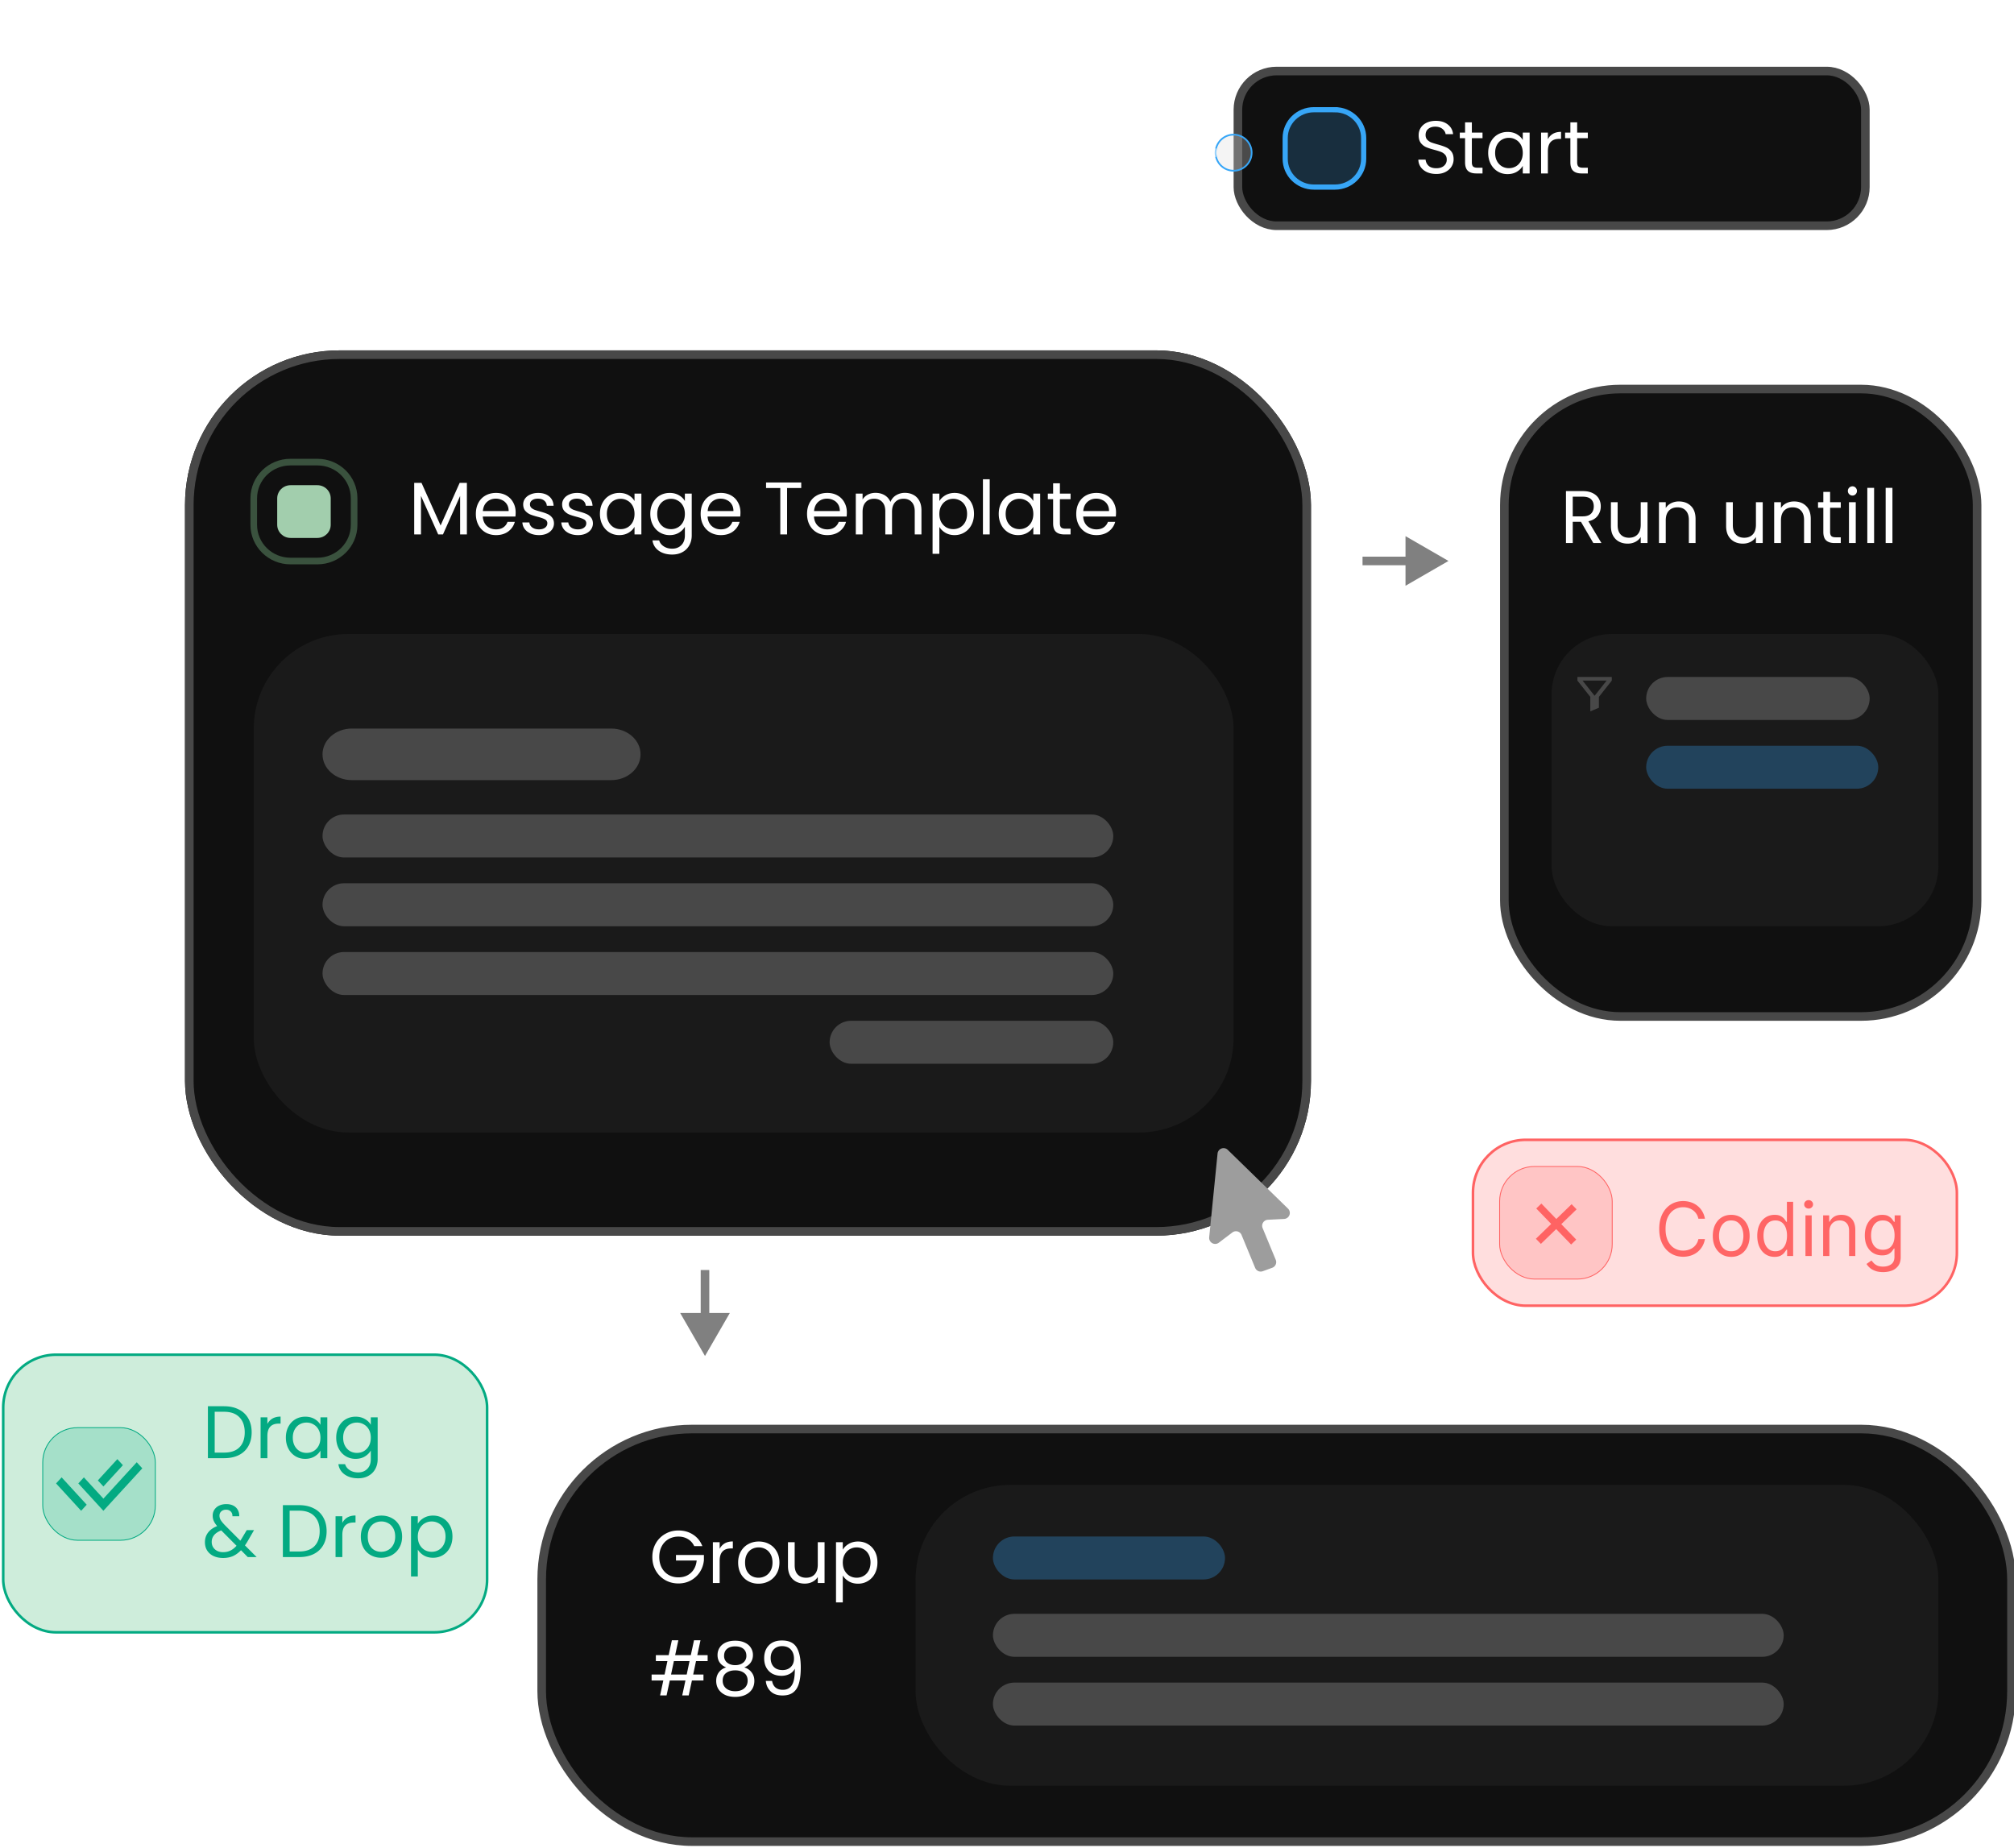 <svg xmlns="http://www.w3.org/2000/svg" width="448" height="411" fill="none" xmlns:v="https://vecta.io/nano"><g filter="url(#A)"><rect x="41.152" y="77.94" width="250.464" height="196.929" rx="34.415" fill="#101010"/><rect x="42.108" y="78.896" width="248.552" height="195.017" rx="33.459" stroke="#484848" stroke-width="1.912"/></g><g fill="#101010" stroke="#484848" stroke-width="1.912"><rect x="334.634" y="86.543" width="105.156" height="139.571" rx="25.811"/><rect x="120.497" y="317.888" width="326.941" height="91.773" rx="33.459"/></g><g fill="#1a1a1a"><rect x="56.445" y="141.034" width="217.961" height="110.892" rx="21.031"/><rect x="203.666" y="330.315" width="227.52" height="66.918" rx="21.031"/><rect x="345.146" y="141.034" width="86.037" height="65.006" rx="13.384"/></g><path d="M103.857 107.413v11.471h-1.508v-8.554l-3.813 8.554h-1.061l-3.829-8.57v8.57h-1.508v-11.471h1.625l4.244 9.482 4.243-9.482h1.608zm10.847 6.581a8.91 8.91 0 0 1-.05.911h-7.26c.055.896.359 1.597.911 2.106.564.497 1.243.746 2.039.746.652 0 1.194-.15 1.625-.448a2.44 2.44 0 0 0 .928-1.227h1.624c-.243.873-.729 1.586-1.458 2.139-.73.541-1.636.812-2.719.812-.862 0-1.635-.193-2.321-.58a4.14 4.14 0 0 1-1.591-1.641c-.387-.719-.58-1.547-.58-2.487s.188-1.762.564-2.47.9-1.248 1.574-1.624c.685-.387 1.47-.58 2.354-.58.862 0 1.625.188 2.288.563a3.83 3.83 0 0 1 1.525 1.558c.364.652.547 1.393.547 2.222zm-1.558-.315c0-.575-.128-1.067-.382-1.476a2.4 2.4 0 0 0-1.044-.944c-.431-.221-.912-.332-1.442-.332-.763 0-1.415.243-1.956.729-.531.487-.835 1.161-.912 2.023h5.736zm6.765 5.354c-.696 0-1.321-.116-1.873-.348-.553-.243-.989-.575-1.31-.995-.32-.431-.497-.922-.53-1.475h1.558c.044.453.254.823.63 1.111.386.287.889.431 1.508.431.575 0 1.028-.127 1.359-.382s.498-.574.498-.961a.93.93 0 0 0-.531-.879c-.353-.199-.9-.392-1.641-.58-.674-.177-1.226-.353-1.657-.53-.42-.188-.785-.459-1.095-.813-.298-.364-.447-.839-.447-1.425a2.15 2.15 0 0 1 .414-1.277c.277-.386.669-.69 1.177-.911.509-.232 1.089-.348 1.741-.348 1.005 0 1.818.254 2.437.762s.95 1.205.994 2.089h-1.508c-.033-.475-.227-.857-.581-1.144-.342-.287-.806-.431-1.392-.431-.541 0-.972.116-1.293.348s-.481.536-.481.912c0 .298.094.547.282.746.199.188.442.342.73.464.298.11.707.238 1.226.381.652.177 1.183.354 1.592.531a2.64 2.64 0 0 1 1.044.762c.298.343.453.79.464 1.343a2.3 2.3 0 0 1-.414 1.343c-.277.397-.669.712-1.177.944-.498.221-1.072.332-1.724.332zm8.66 0c-.696 0-1.32-.116-1.873-.348-.552-.243-.989-.575-1.309-.995a2.68 2.68 0 0 1-.531-1.475h1.558c.045.453.255.823.63 1.111.387.287.89.431 1.509.431.574 0 1.027-.127 1.359-.382s.497-.574.497-.961a.93.93 0 0 0-.53-.879c-.354-.199-.901-.392-1.641-.58-.674-.177-1.227-.353-1.658-.53a3.14 3.14 0 0 1-1.094-.813c-.298-.364-.448-.839-.448-1.425 0-.464.139-.89.415-1.277s.668-.69 1.177-.911c.508-.232 1.088-.348 1.74-.348 1.006 0 1.818.254 2.437.762s.95 1.205.995 2.089h-1.509c-.033-.475-.226-.857-.58-1.144-.343-.287-.807-.431-1.392-.431-.542 0-.973.116-1.293.348s-.481.536-.481.912c0 .298.094.547.282.746.199.188.442.342.729.464a15.77 15.77 0 0 0 1.227.381c.652.177 1.182.354 1.591.531a2.63 2.63 0 0 1 1.044.762c.299.343.454.79.465 1.343 0 .497-.139.945-.415 1.343s-.668.712-1.177.944c-.497.221-1.072.332-1.724.332zm4.881-4.724c0-.929.188-1.741.564-2.437.376-.707.89-1.254 1.542-1.641.663-.387 1.398-.58 2.204-.58.796 0 1.487.171 2.072.514s1.023.773 1.31 1.293V109.8h1.525v9.084h-1.525v-1.691c-.298.53-.746.972-1.343 1.326-.585.343-1.271.514-2.055.514-.807 0-1.536-.199-2.188-.597a4.19 4.19 0 0 1-1.542-1.674c-.376-.718-.564-1.536-.564-2.453zm7.692.016c0-.685-.138-1.282-.415-1.79s-.652-.895-1.127-1.16a2.95 2.95 0 0 0-1.541-.415c-.564 0-1.078.133-1.542.398s-.834.652-1.111 1.16-.414 1.106-.414 1.791c0 .696.138 1.304.414 1.823.277.508.647.901 1.111 1.177.464.265.978.398 1.542.398a3.05 3.05 0 0 0 1.541-.398c.475-.276.851-.669 1.127-1.177.277-.519.415-1.122.415-1.807zm7.82-4.674c.785 0 1.47.171 2.056.514.597.342 1.039.773 1.326 1.293V109.8h1.525v9.283c0 .829-.177 1.563-.53 2.204a3.75 3.75 0 0 1-1.525 1.525c-.652.365-1.415.547-2.288.547-1.194 0-2.188-.281-2.984-.845s-1.265-1.332-1.409-2.304h1.492c.166.552.508.994 1.028 1.326.519.343 1.144.514 1.873.514.829 0 1.503-.26 2.022-.779.531-.52.796-1.249.796-2.188v-1.907c-.298.531-.74.973-1.326 1.327s-1.271.53-2.056.53a4.2 4.2 0 0 1-2.204-.597 4.19 4.19 0 0 1-1.542-1.674c-.376-.718-.564-1.536-.564-2.453 0-.929.188-1.741.564-2.437.376-.707.89-1.254 1.542-1.641.663-.387 1.398-.58 2.204-.58zm3.382 4.674c0-.685-.138-1.282-.414-1.79s-.652-.895-1.128-1.16a2.95 2.95 0 0 0-1.541-.415c-.564 0-1.078.133-1.542.398s-.834.652-1.11 1.16-.415 1.106-.415 1.791c0 .696.138 1.304.415 1.823.276.508.646.901 1.11 1.177.464.265.978.398 1.542.398a3.05 3.05 0 0 0 1.541-.398c.476-.276.851-.669 1.128-1.177.276-.519.414-1.122.414-1.807zm12.362-.331c0 .287-.016.591-.049.911h-7.261c.055.896.359 1.597.912 2.106.563.497 1.243.746 2.039.746.652 0 1.193-.15 1.624-.448a2.44 2.44 0 0 0 .929-1.227h1.624c-.243.873-.729 1.586-1.459 2.139-.729.541-1.635.812-2.718.812-.862 0-1.636-.193-2.321-.58a4.14 4.14 0 0 1-1.591-1.641c-.387-.719-.58-1.547-.58-2.487s.187-1.762.563-2.47.901-1.248 1.575-1.624c.685-.387 1.47-.58 2.354-.58.862 0 1.624.188 2.287.563a3.83 3.83 0 0 1 1.525 1.558c.365.652.547 1.393.547 2.222zm-1.558-.315c0-.575-.127-1.067-.381-1.476a2.4 2.4 0 0 0-1.044-.944c-.431-.221-.912-.332-1.443-.332-.762 0-1.414.243-1.956.729-.53.487-.834 1.161-.911 2.023h5.735zm15.08-6.349v1.227h-3.149v10.327h-1.509v-10.327h-3.166v-1.227h7.824zm10.145 6.664c0 .287-.016.591-.049.911h-7.261c.055.896.359 1.597.912 2.106.563.497 1.243.746 2.039.746.652 0 1.193-.15 1.624-.448a2.43 2.43 0 0 0 .928-1.227h1.625c-.243.873-.729 1.586-1.459 2.139-.729.541-1.635.812-2.718.812-.862 0-1.636-.193-2.321-.58-.674-.387-1.205-.934-1.591-1.641-.387-.719-.581-1.547-.581-2.487s.188-1.762.564-2.47.901-1.248 1.575-1.624c.685-.387 1.47-.58 2.354-.58.862 0 1.624.188 2.287.563a3.83 3.83 0 0 1 1.525 1.558c.365.652.547 1.393.547 2.222zm-1.558-.315c0-.575-.127-1.067-.381-1.476a2.4 2.4 0 0 0-1.045-.944c-.431-.221-.911-.332-1.442-.332-.762 0-1.414.243-1.956.729-.53.487-.834 1.161-.911 2.023h5.735zm14.473-4.045c.708 0 1.337.149 1.89.448.553.287.989.724 1.31 1.309s.48 1.299.48 2.139v5.354h-1.492v-5.139c0-.906-.226-1.597-.679-2.072-.442-.486-1.045-.729-1.807-.729-.785 0-1.409.254-1.873.762-.464.497-.696 1.221-.696 2.172v5.006h-1.492v-5.139c0-.906-.227-1.597-.68-2.072-.442-.486-1.044-.729-1.807-.729-.784 0-1.409.254-1.873.762-.464.497-.696 1.221-.696 2.172v5.006h-1.509V109.8h1.509v1.309a3 3 0 0 1 1.193-1.094c.509-.254 1.067-.381 1.675-.381.762 0 1.436.171 2.022.514s1.022.845 1.309 1.508a2.98 2.98 0 0 1 1.26-1.491 3.71 3.71 0 0 1 1.956-.531zm7.663 1.84c.299-.519.741-.95 1.326-1.293.597-.353 1.288-.53 2.072-.53.807 0 1.536.193 2.188.58.663.387 1.183.934 1.559 1.641.375.696.563 1.508.563 2.437 0 .917-.188 1.735-.563 2.453s-.896 1.276-1.559 1.674c-.652.398-1.381.597-2.188.597-.773 0-1.458-.171-2.055-.514-.586-.354-1.033-.79-1.343-1.309v5.984h-1.508V109.8h1.508v1.674zm6.167 2.835c0-.685-.139-1.282-.415-1.791s-.652-.895-1.127-1.16c-.464-.265-.978-.398-1.542-.398-.552 0-1.066.138-1.541.415-.464.265-.84.657-1.127 1.177-.277.508-.415 1.099-.415 1.773 0 .685.138 1.288.415 1.807.287.508.663.901 1.127 1.177.475.265.989.398 1.541.398.564 0 1.078-.133 1.542-.398.475-.276.851-.669 1.127-1.177.276-.519.415-1.127.415-1.823zm5.035-7.692v12.267h-1.508v-12.267h1.508zm2.008 7.692c0-.929.187-1.741.563-2.437.376-.707.89-1.254 1.542-1.641.663-.387 1.398-.58 2.204-.58.796 0 1.487.171 2.072.514s1.023.773 1.31 1.293V109.8h1.525v9.084h-1.525v-1.691c-.298.53-.746.972-1.343 1.326-.585.343-1.271.514-2.055.514-.807 0-1.536-.199-2.188-.597a4.19 4.19 0 0 1-1.542-1.674c-.376-.718-.563-1.536-.563-2.453zm7.691.016c0-.685-.138-1.282-.414-1.79s-.652-.895-1.128-1.16a2.95 2.95 0 0 0-1.541-.415c-.564 0-1.078.133-1.542.398s-.834.652-1.11 1.16-.415 1.106-.415 1.791c0 .696.138 1.304.415 1.823.276.508.646.901 1.11 1.177.464.265.978.398 1.542.398a3.05 3.05 0 0 0 1.541-.398c.476-.276.851-.669 1.128-1.177.276-.519.414-1.122.414-1.807zm5.914-3.282v5.354c0 .442.094.757.282.945.188.177.514.265.978.265h1.111v1.277h-1.36c-.84 0-1.469-.194-1.889-.58s-.63-1.023-.63-1.907v-5.354h-1.177V109.8h1.177v-2.288h1.508v2.288h2.371v1.243h-2.371zm12.487 2.951a8.91 8.91 0 0 1-.05.911h-7.261c.056.896.359 1.597.912 2.106.564.497 1.243.746 2.039.746.652 0 1.193-.15 1.624-.448a2.44 2.44 0 0 0 .929-1.227h1.624c-.243.873-.729 1.586-1.459 2.139-.729.541-1.635.812-2.718.812-.862 0-1.636-.193-2.321-.58a4.14 4.14 0 0 1-1.591-1.641c-.387-.719-.58-1.547-.58-2.487s.188-1.762.563-2.47a3.91 3.91 0 0 1 1.575-1.624c.685-.387 1.47-.58 2.354-.58.862 0 1.624.188 2.287.563s1.172.895 1.526 1.558c.364.652.547 1.393.547 2.222zm-1.559-.315c0-.575-.127-1.067-.381-1.476a2.4 2.4 0 0 0-1.044-.944c-.431-.221-.912-.332-1.442-.332-.763 0-1.415.243-1.956.729-.531.487-.835 1.161-.912 2.023h5.735zm-92.271 230.255c-.32-.674-.784-1.193-1.392-1.558-.608-.376-1.315-.564-2.122-.564s-1.536.188-2.188.564c-.641.365-1.149.895-1.525 1.591-.365.686-.547 1.481-.547 2.387s.182 1.702.547 2.387c.376.686.884 1.216 1.525 1.592.652.364 1.381.547 2.188.547 1.127 0 2.056-.337 2.785-1.011s1.155-1.586 1.276-2.735h-4.608v-1.227h6.216v1.16c-.088.951-.387 1.824-.895 2.619a5.62 5.62 0 0 1-2.006 1.873c-.829.454-1.751.68-2.768.68-1.072 0-2.05-.249-2.934-.746-.884-.508-1.586-1.21-2.105-2.105-.509-.895-.763-1.906-.763-3.034s.254-2.138.763-3.033a5.5 5.5 0 0 1 2.105-2.105c.884-.509 1.862-.763 2.934-.763 1.227 0 2.31.304 3.249.912.95.608 1.641 1.464 2.072 2.569h-1.807zm5.658.597a2.91 2.91 0 0 1 1.127-1.21c.498-.287 1.1-.431 1.807-.431v1.558h-.398c-1.69 0-2.536.917-2.536 2.752v4.94h-1.508v-9.084h1.508v1.475zm8.637 7.758c-.851 0-1.624-.194-2.32-.58-.686-.387-1.227-.934-1.625-1.641-.387-.719-.58-1.548-.58-2.487 0-.928.199-1.746.597-2.453.409-.719.961-1.266 1.657-1.641.697-.387 1.476-.58 2.338-.58s1.641.193 2.337.58a4.07 4.07 0 0 1 1.641 1.624c.409.707.613 1.531.613 2.47s-.21 1.768-.63 2.487a4.27 4.27 0 0 1-1.674 1.641c-.707.386-1.492.58-2.354.58zm0-1.326c.542 0 1.05-.127 1.525-.382a2.84 2.84 0 0 0 1.144-1.143c.298-.509.448-1.128.448-1.857s-.144-1.348-.431-1.856-.663-.885-1.128-1.128a3.09 3.09 0 0 0-1.508-.381c-.553 0-1.061.127-1.525.381-.453.243-.818.619-1.094 1.128s-.414 1.127-.414 1.856c0 .741.132 1.365.397 1.873.277.509.641.89 1.094 1.144.453.243.951.365 1.492.365zm14.698-7.907v9.084h-1.509v-1.343c-.287.464-.69.829-1.21 1.094-.508.254-1.072.381-1.691.381-.707 0-1.342-.143-1.906-.431a3.3 3.3 0 0 1-1.343-1.326c-.32-.586-.48-1.298-.48-2.138v-5.321h1.492v5.122c0 .895.226 1.586.679 2.072.453.475 1.072.713 1.857.713.807 0 1.442-.249 1.906-.746s.696-1.221.696-2.172v-4.989h1.509zm4.055 1.674c.299-.519.741-.95 1.326-1.293.597-.354 1.288-.53 2.072-.53.807 0 1.536.193 2.188.58.664.387 1.183.934 1.559 1.641.375.696.563 1.508.563 2.437 0 .917-.188 1.735-.563 2.453a4.14 4.14 0 0 1-1.559 1.674c-.652.398-1.381.597-2.188.597-.773 0-1.458-.171-2.055-.514-.586-.354-1.033-.79-1.343-1.31v5.985h-1.508v-13.394h1.508v1.674zm6.167 2.835c0-.686-.138-1.282-.415-1.791s-.652-.895-1.127-1.16c-.464-.265-.978-.398-1.542-.398-.552 0-1.066.138-1.541.414-.464.266-.84.658-1.127 1.177-.277.509-.415 1.1-.415 1.774 0 .685.138 1.288.415 1.807.287.508.663.901 1.127 1.177.475.265.989.398 1.541.398.564 0 1.078-.133 1.542-.398.475-.276.851-.669 1.127-1.177.277-.519.415-1.127.415-1.823zm-38.817 21.949l-.63 2.984h2.288v1.326h-2.57l-.712 3.316h-1.443l.713-3.316h-3.481l-.713 3.316h-1.442l.713-3.316h-2.602v-1.326h2.884l.63-2.984h-2.57v-1.326h2.852l.712-3.315h1.442l-.712 3.315h3.481l.713-3.315h1.442l-.713 3.315h2.304v1.326h-2.586zm-1.442 0H149.9l-.63 2.984h3.481l.63-2.984zm8.153 1.393c-.619-.243-1.094-.597-1.426-1.061s-.497-1.028-.497-1.691c0-.597.149-1.133.448-1.608.298-.486.74-.867 1.326-1.144.597-.287 1.315-.43 2.155-.43s1.552.143 2.138.43c.597.277 1.044.658 1.343 1.144.309.475.464 1.011.464 1.608 0 .641-.171 1.205-.514 1.691-.343.475-.812.829-1.409 1.061.685.21 1.227.58 1.625 1.111.408.519.613 1.149.613 1.889 0 .719-.177 1.348-.531 1.89-.353.53-.856.945-1.508 1.243-.641.288-1.381.431-2.221.431s-1.581-.143-2.222-.431c-.629-.298-1.121-.713-1.475-1.243-.353-.542-.53-1.171-.53-1.89 0-.74.199-1.376.596-1.906s.94-.895 1.625-1.094zm4.492-2.569c0-.675-.221-1.194-.663-1.559s-1.05-.547-1.823-.547c-.763 0-1.365.183-1.807.547s-.663.89-.663 1.575a1.84 1.84 0 0 0 .679 1.492c.465.376 1.061.564 1.791.564.74 0 1.337-.188 1.79-.564a1.87 1.87 0 0 0 .696-1.508zm-2.486 3.232c-.818 0-1.487.193-2.006.58-.519.376-.779.945-.779 1.708 0 .707.249 1.276.746 1.707.508.431 1.188.646 2.039.646s1.525-.215 2.022-.646.746-1 .746-1.707c0-.741-.254-1.305-.763-1.691-.508-.398-1.176-.597-2.005-.597zm8.203 2.354c.11.63.364 1.116.762 1.459.409.342.956.513 1.641.513.918 0 1.592-.359 2.023-1.077.442-.718.652-1.928.63-3.63-.232.497-.619.889-1.161 1.177a3.92 3.92 0 0 1-1.807.414c-.74 0-1.403-.149-1.989-.448a3.38 3.38 0 0 1-1.359-1.342c-.332-.586-.497-1.293-.497-2.122 0-1.182.342-2.133 1.027-2.851.686-.73 1.658-1.094 2.918-1.094 1.547 0 2.63.503 3.249 1.508.63 1.006.945 2.503.945 4.492 0 1.393-.127 2.542-.382 3.448-.243.907-.663 1.597-1.259 2.072-.586.476-1.393.713-2.421.713-1.127 0-2.005-.304-2.635-.911s-.989-1.382-1.078-2.321h1.393zm2.337-2.42c.74 0 1.348-.227 1.823-.68.476-.464.713-1.089.713-1.873 0-.829-.232-1.498-.696-2.006s-1.116-.762-1.956-.762c-.774 0-1.392.243-1.857.729-.453.486-.679 1.127-.679 1.923 0 .807.226 1.453.679 1.939s1.111.73 1.973.73zm180.341-250.708l-2.752-4.724h-1.824v4.724h-1.508v-11.554h3.73c.873 0 1.608.149 2.204.448.608.298 1.061.701 1.36 1.21s.447 1.088.447 1.74a3.37 3.37 0 0 1-.696 2.105c-.453.608-1.138 1.012-2.056 1.211l2.901 4.84h-1.806zm-4.576-5.934h2.222c.817 0 1.431-.199 1.84-.597.409-.409.613-.951.613-1.625 0-.685-.204-1.215-.613-1.591-.398-.376-1.012-.564-1.84-.564h-2.222v4.377zm16.633-3.15v9.084h-1.508v-1.343c-.288.464-.691.829-1.21 1.094-.509.254-1.072.382-1.691.382-.707 0-1.343-.144-1.906-.431-.564-.299-1.012-.741-1.343-1.327-.321-.585-.481-1.298-.481-2.138v-5.321h1.492v5.122c0 .895.227 1.586.68 2.072.453.475 1.072.713 1.856.713.807 0 1.442-.249 1.907-.746s.696-1.221.696-2.171v-4.99h1.508zm6.973-.166c1.105 0 2 .337 2.685 1.011.686.663 1.028 1.625 1.028 2.885v5.354h-1.492v-5.139c0-.906-.226-1.597-.679-2.072-.453-.486-1.072-.729-1.857-.729-.796 0-1.431.248-1.906.746-.464.497-.696 1.221-.696 2.171v5.023h-1.509v-9.084h1.509v1.293a3.01 3.01 0 0 1 1.21-1.078 3.83 3.83 0 0 1 1.707-.381zm18.653.166v9.084h-1.509v-1.343c-.287.464-.69.829-1.21 1.094-.508.254-1.072.382-1.691.382-.707 0-1.342-.144-1.906-.431a3.31 3.31 0 0 1-1.343-1.327c-.32-.585-.48-1.298-.48-2.138v-5.321h1.492v5.122c0 .895.226 1.586.679 2.072.453.475 1.072.713 1.857.713.807 0 1.442-.249 1.906-.746s.696-1.221.696-2.171v-4.99h1.509zm6.973-.166c1.105 0 2 .337 2.685 1.011.685.663 1.028 1.625 1.028 2.885v5.354h-1.492v-5.139c0-.906-.227-1.597-.68-2.072-.453-.486-1.072-.729-1.856-.729-.796 0-1.431.248-1.907.746-.464.497-.696 1.221-.696 2.171v5.023h-1.508v-9.084h1.508v1.293a3.02 3.02 0 0 1 1.21-1.078c.52-.254 1.089-.381 1.708-.381zm8.017 1.409v5.354c0 .442.094.757.282.945.188.177.514.266.978.266h1.11v1.276h-1.359c-.84 0-1.47-.193-1.89-.58s-.63-1.022-.63-1.907v-5.354h-1.177v-1.243h1.177v-2.288h1.509v2.288h2.37v1.243h-2.37zm4.977-2.718a.99.99 0 1 1 0-2.056.92.92 0 0 1 .696.299.99.99 0 0 1 .299.729.99.99 0 0 1-.299.729.92.92 0 0 1-.696.299zm.729 1.475v9.084h-1.508v-9.084h1.508zm4.08-3.183v12.267h-1.509v-12.267h1.509zm4.079 0v12.267h-1.508v-12.267h1.508z" fill="#fff"/><path d="M379.253 271.11h-1.46a3.05 3.05 0 0 0-.453-1.106c-.212-.318-.471-.585-.777-.801s-.638-.385-1.007-.495-.754-.164-1.154-.164c-.73 0-1.391.184-1.984.553s-1.057.912-1.406 1.631-.518 1.599-.518 2.643.172 1.925.518 2.643.818 1.261 1.406 1.63 1.254.554 1.984.554a4.02 4.02 0 0 0 1.154-.165c.369-.11.704-.273 1.007-.489s.565-.488.777-.806.366-.691.453-1.107h1.46a4.85 4.85 0 0 1-.601 1.654c-.29.487-.651.901-1.083 1.242a4.72 4.72 0 0 1-1.454.771 5.41 5.41 0 0 1-1.713.265c-1.028 0-1.942-.251-2.743-.753s-1.43-1.217-1.89-2.143-.688-2.025-.688-3.296.229-2.371.688-3.297 1.089-1.64 1.89-2.143 1.715-.753 2.743-.753a5.41 5.41 0 0 1 1.713.265 4.65 4.65 0 0 1 1.454.777c.432.337.793.749 1.083 1.236s.491 1.034.601 1.654zm5.844 8.477c-.817 0-1.533-.194-2.149-.583s-1.091-.932-1.436-1.631-.513-1.514-.513-2.448c0-.942.171-1.764.513-2.467s.824-1.248 1.436-1.636 1.332-.583 2.149-.583 1.53.194 2.142.583 1.095.934 1.437 1.636.518 1.525.518 2.467c0 .934-.173 1.75-.518 2.448s-.821 1.243-1.437 1.631-1.326.583-2.142.583zm0-1.248c.62 0 1.13-.159 1.53-.477s.697-.736.889-1.254.288-1.079.288-1.683-.096-1.168-.288-1.69a2.84 2.84 0 0 0-.889-1.265c-.4-.322-.91-.483-1.53-.483s-1.131.161-1.531.483a2.84 2.84 0 0 0-.889 1.265c-.192.522-.288 1.085-.288 1.69s.096 1.165.288 1.683.489.936.889 1.254.91.477 1.531.477zm9.631 1.248c-.753 0-1.418-.191-1.995-.571-.577-.385-1.028-.926-1.354-1.625s-.489-1.532-.489-2.49c0-.95.163-1.774.489-2.472s.779-1.238 1.36-1.619 1.252-.571 2.013-.571c.589 0 1.054.098 1.395.294s.608.412.789.66l.43.6h.117v-4.45h1.389v12.055h-1.342v-1.389h-.164c-.102.165-.248.373-.436.624s-.457.469-.807.665-.814.289-1.395.289zm.189-1.248c.557 0 1.028-.145 1.413-.436s.676-.7.877-1.218.3-1.125.3-1.807c0-.675-.098-1.266-.295-1.772s-.486-.907-.871-1.189-.859-.43-1.424-.43c-.589 0-1.079.151-1.472.453-.388.298-.681.705-.877 1.219s-.288 1.083-.288 1.719c0 .643.098 1.228.294 1.754s.494.938.883 1.248.879.459 1.46.459zm6.693 1.059v-9.041h1.389v9.041h-1.389zm.706-10.548c-.271 0-.504-.092-.7-.277s-.289-.406-.289-.665.096-.481.289-.665.429-.277.7-.277.502.092.695.277a.88.88 0 0 1 .294.665.88.88 0 0 1-.294.665c-.193.185-.424.277-.695.277zm4.617 5.109v5.439h-1.39v-9.041h1.343v1.412h.117c.212-.459.534-.828.966-1.106.431-.283.989-.424 1.671-.424.613 0 1.148.126 1.607.377s.817.624 1.072 1.13.382 1.138.382 1.907v5.745h-1.389v-5.651c0-.71-.184-1.263-.553-1.66s-.875-.6-1.519-.6c-.443 0-.84.096-1.189.288a2.07 2.07 0 0 0-.818.842c-.2.369-.3.816-.3 1.342zm11.957 9.018c-.671 0-1.248-.086-1.731-.259s-.885-.392-1.207-.671-.571-.569-.759-.883l1.107-.777c.125.165.284.354.476.565s.456.403.789.56c.338.161.779.241 1.325.241.73 0 1.332-.177 1.807-.53s.712-.906.712-1.66v-1.836h-.118a7.63 7.63 0 0 1-.435.612c-.185.239-.452.453-.801.641s-.812.277-1.401.277c-.73 0-1.385-.173-1.966-.518s-1.034-.848-1.371-1.507-.501-1.46-.501-2.402c0-.926.163-1.732.489-2.419s.779-1.224 1.36-1.601 1.251-.571 2.013-.571c.588 0 1.055.098 1.401.294s.616.412.8.66l.436.6h.141v-1.436h1.342v9.3c0 .777-.176 1.409-.529 1.896s-.821.85-1.413 1.077c-.589.232-1.244.347-1.966.347zm-.047-4.968c.557 0 1.028-.127 1.412-.382s.677-.622.877-1.101.301-1.052.301-1.719c0-.652-.098-1.226-.295-1.725s-.486-.889-.871-1.171-.859-.424-1.424-.424c-.589 0-1.08.149-1.472.447s-.681.699-.877 1.201-.289 1.06-.289 1.672c0 .628.099 1.183.295 1.666s.494.855.883 1.13.879.406 1.46.406z" fill="#ff6363"/><path d="M135.968 162.066h-57.71c-3.599 0-6.516 2.568-6.516 5.736s2.917 5.736 6.516 5.736h57.71c3.599 0 6.516-2.568 6.516-5.736s-2.917-5.736-6.516-5.736z" fill="#484848"/><path d="M70.591 107.931h-5.953c-1.644 0-2.976 1.313-2.976 2.933v5.867c0 1.621 1.333 2.934 2.976 2.934h5.953c1.644 0 2.976-1.313 2.976-2.934v-5.867c0-1.62-1.333-2.933-2.976-2.933z" fill="#a2cead"/><path d="M70.607 102.796h-5.997c-4.509 0-8.164 3.603-8.164 8.047v5.911c0 4.444 3.655 8.047 8.164 8.047h5.997c4.509 0 8.164-3.603 8.164-8.047v-5.911c0-4.444-3.655-8.047-8.164-8.047z" stroke="#3a523e" stroke-width="1.473"/><g fill="#484848"><rect x="71.742" y="181.185" width="175.898" height="9.56" rx="4.78"/><rect x="220.873" y="358.994" width="175.898" height="9.56" rx="4.78"/><rect x="71.742" y="196.48" width="175.898" height="9.56" rx="4.78"/><rect x="220.873" y="374.29" width="175.898" height="9.56" rx="4.78"/><rect x="71.742" y="211.775" width="175.898" height="9.56" rx="4.78"/><rect x="184.545" y="227.071" width="63.094" height="9.56" rx="4.78"/><rect x="366.182" y="150.593" width="49.71" height="9.56" rx="4.78"/></g><g fill="#37a6f7"><rect x="366.182" y="165.889" width="51.622" height="9.56" rx="4.78" fill-opacity=".3"/><rect x="220.873" y="341.788" width="51.622" height="9.56" rx="4.78" fill-opacity=".3"/></g><rect x="275.364" y="15.802" width="139.571" height="34.415" rx="8.604" fill="#101010" stroke="#484848" stroke-width="1.912"/><path d="M296.955 24.406h-4.69c-3.526 0-6.384 2.817-6.384 6.293v4.622c0 3.475 2.858 6.293 6.384 6.293h4.69c3.526 0 6.384-2.817 6.384-6.293v-4.622c0-3.475-2.858-6.292-6.384-6.292z" fill="#37a6f7" fill-opacity=".2" stroke="#37a6f7" stroke-width="1.152"/><path d="M319.498 38.699c-.762 0-1.447-.133-2.055-.398-.597-.276-1.067-.652-1.409-1.127a2.93 2.93 0 0 1-.531-1.674h1.608c.056.541.277 1 .663 1.376.398.365.973.547 1.724.547.719 0 1.282-.177 1.691-.53a1.76 1.76 0 0 0 .63-1.392c0-.442-.121-.801-.365-1.078a2.33 2.33 0 0 0-.911-.63c-.365-.144-.857-.298-1.476-.464-.762-.199-1.375-.398-1.84-.597-.453-.199-.845-.508-1.177-.928-.32-.431-.48-1.006-.48-1.724 0-.63.16-1.188.48-1.674s.769-.862 1.343-1.127c.586-.265 1.254-.398 2.006-.398 1.083 0 1.967.271 2.652.812.696.541 1.089 1.26 1.177 2.155h-1.658c-.055-.442-.287-.829-.696-1.16-.409-.343-.95-.514-1.624-.514-.63 0-1.144.166-1.542.497-.398.32-.597.773-.597 1.359 0 .42.116.763.348 1.028a2.48 2.48 0 0 0 .879.613c.354.133.845.287 1.475.464.763.21 1.376.42 1.84.63.464.199.862.514 1.194.945.331.42.497.995.497 1.724 0 .564-.149 1.094-.447 1.591s-.741.901-1.327 1.21-1.276.464-2.072.464zm7.906-7.957v5.354c0 .442.094.757.282.945.188.177.514.265.978.265h1.11v1.276h-1.359c-.84 0-1.47-.193-1.89-.58s-.63-1.022-.63-1.906v-5.354h-1.176v-1.243h1.176v-2.288h1.509v2.288h2.37v1.243h-2.37zm3.634 3.266c0-.928.188-1.74.564-2.437.376-.707.89-1.254 1.542-1.641.663-.387 1.398-.58 2.204-.58.796 0 1.487.171 2.072.514s1.023.773 1.31 1.293v-1.658h1.525v9.084h-1.525v-1.691c-.298.53-.746.972-1.343 1.326-.585.343-1.271.514-2.055.514-.807 0-1.536-.199-2.188-.597s-1.166-.956-1.542-1.674-.564-1.536-.564-2.453zm7.692.017c0-.685-.138-1.282-.414-1.79s-.652-.895-1.128-1.16c-.464-.276-.978-.414-1.541-.414s-1.078.133-1.542.398-.834.652-1.111 1.16-.414 1.105-.414 1.79c0 .696.138 1.304.414 1.823a3.01 3.01 0 0 0 1.111 1.177 3.05 3.05 0 0 0 1.542.398 3.05 3.05 0 0 0 1.541-.398c.476-.276.851-.669 1.128-1.177.276-.519.414-1.122.414-1.807zm5.583-3.05a2.91 2.91 0 0 1 1.127-1.21c.497-.287 1.099-.431 1.807-.431v1.558h-.398c-1.691 0-2.536.917-2.536 2.752v4.94h-1.509v-9.084h1.509v1.475zm6.515-.232v5.354c0 .442.094.757.282.945.188.177.514.265.978.265h1.11v1.276h-1.359c-.84 0-1.47-.193-1.89-.58s-.63-1.022-.63-1.906v-5.354h-1.176v-1.243h1.176v-2.288h1.509v2.288h2.37v1.243h-2.37z" fill="#fff"/><circle cx="274.405" cy="33.965" r="4.015" fill="#d9d9d9" fill-opacity=".29" stroke="#37a6f7" stroke-width=".382"/><path d="M173.586 70.917l5.359-9.651-11.037.184 5.678 9.466zm-.546-32.715l-.956.016.956-.016zm1.358 24.097l-.402-24.113-1.912.032.402 24.113 1.912-.032zm4.46-28.972l91.708 1.595.033-1.912-91.708-1.595-.033 1.912zm-4.862 4.859a4.78 4.78 0 0 1 4.862-4.859l.033-1.912c-3.784-.066-6.87 3.018-6.807 6.802l1.912-.032z" fill="#fff" fill-opacity=".5"/><path d="M156.822 301.637l5.52-9.56h-11.039l5.519 9.56zm-.956-19.119v10.515h1.912v-10.515h-1.912zm166.339-157.736l-9.559-5.519v11.039l9.559-5.52zm-19.119.956h10.516v-1.912h-10.516v1.912z" fill="gray"/><path d="M355.664 155.02v2.415l-1.912.805v-3.22l-2.867-3.622v-.805h7.647v.805l-2.868 3.622zm-3.63-3.622l2.674 3.378 2.675-3.378h-5.349z" fill="#484848"/><g filter="url(#B)"><path d="M282.029 271.335a1.34 1.34 0 0 0-1.169 1.848l2.919 7.062a1.34 1.34 0 0 1-.779 1.769l-2.105.766a1.34 1.34 0 0 1-1.695-.746l-3.025-7.319a1.34 1.34 0 0 0-2.045-.556l-3.016 2.281a1.34 1.34 0 0 1-2.139-1.2l1.863-18.636a1.34 1.34 0 0 1 2.266-.825l13.407 13.078a1.34 1.34 0 0 1-.867 2.295l-3.615.183z" fill="#9d9d9d"/></g><g stroke-width=".574"><rect x="327.653" y="253.551" width="107.642" height="36.9" rx="11.758" fill="#ff6e6e" fill-opacity=".23" stroke="#ff6363"/><rect x=".713" y="301.35" width="107.642" height="61.756" rx="11.758" fill="#27ae60" fill-opacity=".23" stroke="#03aa82"/></g><g stroke-width=".191"><rect x="333.582" y="259.48" width="25.046" height="25.046" rx="7.743" fill="#ff6e6e" fill-opacity=".23" stroke="#ff6363"/><rect x="9.506" y="317.582" width="25.046" height="25.046" rx="7.743" fill="#03aa82" fill-opacity=".2" stroke="#03aa82"/></g><path d="M345.054 272.262l-3.323-3.435 1.134-1.098 3.324 3.436 3.404-3.294 1.108 1.145-3.404 3.294 3.323 3.435-1.135 1.098-3.323-3.436-3.405 3.294-1.108-1.145 3.405-3.294z" fill="#ff6363"/><path d="M49.846 312.818c1.26 0 2.348.238 3.266.713a4.84 4.84 0 0 1 2.122 2.006c.497.873.746 1.901.746 3.083s-.249 2.21-.746 3.083c-.486.862-1.194 1.525-2.122 1.989-.917.454-2.006.68-3.266.68h-3.597v-11.554h3.597zm0 10.311c1.492 0 2.63-.392 3.415-1.177.785-.796 1.177-1.906 1.177-3.332 0-1.437-.398-2.558-1.194-3.365-.785-.807-1.917-1.21-3.398-1.21h-2.089v9.084h2.089zm9.632-6.366c.265-.519.641-.922 1.127-1.21.497-.287 1.1-.431 1.807-.431v1.559h-.398c-1.691 0-2.536.917-2.536 2.751v4.94h-1.509v-9.084h1.509v1.475zm4.112 3.034c0-.928.188-1.741.564-2.437.376-.707.89-1.254 1.542-1.641.663-.387 1.398-.58 2.205-.58.796 0 1.486.171 2.072.514s1.022.773 1.31 1.293v-1.658h1.525v9.084h-1.525v-1.691c-.298.531-.746.973-1.343 1.326-.586.343-1.271.514-2.055.514-.807 0-1.536-.199-2.188-.596a4.18 4.18 0 0 1-1.542-1.675c-.376-.719-.564-1.536-.564-2.453zm7.691.017c0-.686-.138-1.282-.414-1.791s-.652-.895-1.127-1.16a2.96 2.96 0 0 0-1.542-.414c-.564 0-1.078.132-1.542.397s-.834.652-1.111 1.161-.414 1.105-.414 1.79c0 .696.138 1.304.414 1.823.276.509.647.901 1.111 1.177.464.266.978.398 1.542.398s1.078-.132 1.542-.398a2.96 2.96 0 0 0 1.127-1.177c.276-.519.414-1.121.414-1.806zm7.82-4.675c.785 0 1.47.171 2.056.514.597.342 1.039.773 1.326 1.293v-1.658h1.525v9.283c0 .829-.177 1.564-.53 2.205-.354.652-.862 1.16-1.525 1.525-.652.364-1.415.547-2.288.547-1.194 0-2.188-.282-2.984-.846a3.3 3.3 0 0 1-1.409-2.304h1.492c.166.553.508.995 1.028 1.326.519.343 1.144.514 1.873.514.829 0 1.503-.26 2.022-.779.53-.519.796-1.249.796-2.188v-1.906c-.298.53-.74.972-1.326 1.326s-1.271.53-2.056.53a4.21 4.21 0 0 1-2.205-.596c-.652-.398-1.166-.956-1.542-1.675s-.564-1.536-.564-2.453c0-.928.188-1.741.564-2.437.376-.707.89-1.254 1.542-1.641.663-.387 1.398-.58 2.205-.58zm3.382 4.675c0-.686-.138-1.282-.414-1.791s-.652-.895-1.127-1.16a2.96 2.96 0 0 0-1.542-.414c-.564 0-1.078.132-1.542.397s-.834.652-1.111 1.161-.415 1.105-.415 1.79c0 .696.138 1.304.415 1.823a2.99 2.99 0 0 0 1.111 1.177c.464.266.978.398 1.542.398s1.078-.132 1.542-.398a2.96 2.96 0 0 0 1.127-1.177c.276-.519.414-1.121.414-1.806zm-27.365 26.558l-1.508-1.525c-.564.586-1.166 1.022-1.807 1.31-.641.276-1.365.414-2.172.414-.796 0-1.503-.144-2.122-.431a3.36 3.36 0 0 1-1.426-1.227c-.331-.53-.497-1.149-.497-1.856 0-.807.227-1.514.68-2.122.464-.619 1.144-1.105 2.039-1.459-.354-.42-.608-.806-.762-1.16s-.232-.741-.232-1.16a2.41 2.41 0 0 1 .365-1.31 2.53 2.53 0 0 1 1.078-.928c.465-.221 1-.332 1.608-.332.597 0 1.116.116 1.558.348s.774.558.995.978c.221.409.321.868.298 1.376h-1.508c.011-.453-.116-.807-.381-1.061-.265-.265-.608-.398-1.028-.398-.442 0-.801.128-1.078.382-.265.243-.398.558-.398.945a1.91 1.91 0 0 0 .265.961c.188.309.497.691.928 1.144l3.448 3.464.298-.464 1.127-1.89h1.625l-1.359 2.354c-.188.332-.409.68-.663 1.045l2.602 2.602h-1.973zm-5.487-1.094c.597 0 1.133-.116 1.608-.348.486-.232.945-.591 1.376-1.078l-3.398-3.414c-1.415.541-2.122 1.398-2.122 2.569 0 .652.232 1.194.696 1.625.475.431 1.088.646 1.84.646zm16.889-10.46c1.26 0 2.348.238 3.266.713a4.84 4.84 0 0 1 2.122 2.006c.497.873.746 1.901.746 3.083s-.249 2.21-.746 3.083c-.486.862-1.194 1.525-2.122 1.989-.917.454-2.006.68-3.266.68h-3.597v-11.554h3.597zm0 10.311c1.492 0 2.63-.392 3.415-1.177.785-.796 1.177-1.906 1.177-3.332 0-1.437-.398-2.558-1.194-3.365-.785-.807-1.917-1.21-3.398-1.21h-2.089v9.084h2.089zm9.631-6.366c.265-.519.641-.922 1.127-1.21.497-.287 1.1-.431 1.807-.431v1.559h-.398c-1.691 0-2.536.917-2.536 2.751v4.94h-1.508v-9.084h1.508v1.475zm8.637 7.758c-.851 0-1.625-.193-2.321-.58a4.22 4.22 0 0 1-1.624-1.641c-.387-.718-.58-1.547-.58-2.486 0-.929.199-1.747.597-2.454.409-.718.961-1.265 1.658-1.641.696-.387 1.475-.58 2.337-.58s1.641.193 2.337.58a4.07 4.07 0 0 1 1.641 1.625c.409.707.613 1.53.613 2.47s-.21 1.768-.63 2.486a4.27 4.27 0 0 1-1.674 1.641c-.707.387-1.492.58-2.354.58zm0-1.326c.541 0 1.05-.127 1.525-.381s.856-.636 1.144-1.144c.298-.508.448-1.127.448-1.856s-.144-1.349-.431-1.857-.663-.884-1.127-1.127a3.09 3.09 0 0 0-1.508-.381c-.553 0-1.061.127-1.525.381-.453.243-.818.619-1.094 1.127s-.414 1.127-.414 1.857c0 .74.133 1.364.398 1.873.276.508.641.889 1.094 1.143.453.244.95.365 1.492.365zm8.15-6.233c.298-.519.74-.95 1.326-1.293.597-.353 1.287-.53 2.072-.53.807 0 1.536.193 2.188.58.663.387 1.183.934 1.559 1.641.375.696.563 1.509.563 2.437 0 .917-.188 1.735-.563 2.453s-.895 1.277-1.559 1.675c-.652.397-1.381.596-2.188.596-.773 0-1.459-.171-2.055-.514-.586-.353-1.033-.79-1.343-1.309v5.984H91.43v-13.394h1.508v1.674zm6.166 2.835c0-.685-.138-1.282-.414-1.79a2.86 2.86 0 0 0-1.127-1.161c-.464-.265-.978-.397-1.542-.397-.553 0-1.067.138-1.542.414-.464.265-.84.657-1.127 1.177-.276.508-.414 1.099-.414 1.774 0 .685.138 1.287.414 1.806.287.509.663.901 1.127 1.177.475.266.989.398 1.542.398.564 0 1.077-.132 1.542-.398a2.96 2.96 0 0 0 1.127-1.177c.276-.519.414-1.127.414-1.823zm-77.341-9.779l1.237 1.35 7.418-8.093 1.239 1.352-8.658 9.445-5.577-6.084 1.239-1.352 1.862 2.031 1.238 1.351zm.002-2.703l4.34-4.735 1.236 1.348-4.34 4.735-1.236-1.348zm-2.477 5.406l-1.238 1.351-5.577-6.084 1.239-1.352 1.238 1.351-.001.001 4.339 4.733z" fill="#03aa82"/><defs><filter id="A" x="4.826" y="41.614" width="323.116" height="269.583" filterUnits="userSpaceOnUse" color-interpolation-filters="sRGB"><feFlood flood-opacity="0" result="A"/><feColorMatrix in="SourceAlpha" values="0 0 0 0 0 0 0 0 0 0 0 0 0 0 0 0 0 0 127 0" result="B"/><feOffset/><feGaussianBlur stdDeviation="18.163"/><feComposite in2="B" operator="out"/><feColorMatrix values="0 0 0 0 1 0 0 0 0 1 0 0 0 0 1 0 0 0 0.25 0"/><feBlend in2="A"/><feBlend in="SourceGraphic"/></filter><filter id="B" x="232.64" y="219.07" width="90.605" height="100.118" filterUnits="userSpaceOnUse" color-interpolation-filters="sRGB"><feFlood flood-opacity="0" result="A"/><feColorMatrix in="SourceAlpha" values="0 0 0 0 0 0 0 0 0 0 0 0 0 0 0 0 0 0 127 0" result="B"/><feOffset/><feGaussianBlur stdDeviation="18.163"/><feComposite in2="B" operator="out"/><feColorMatrix values="0 0 0 0 1 0 0 0 0 1 0 0 0 0 1 0 0 0 0.25 0"/><feBlend in2="A"/><feBlend in="SourceGraphic"/></filter></defs></svg>